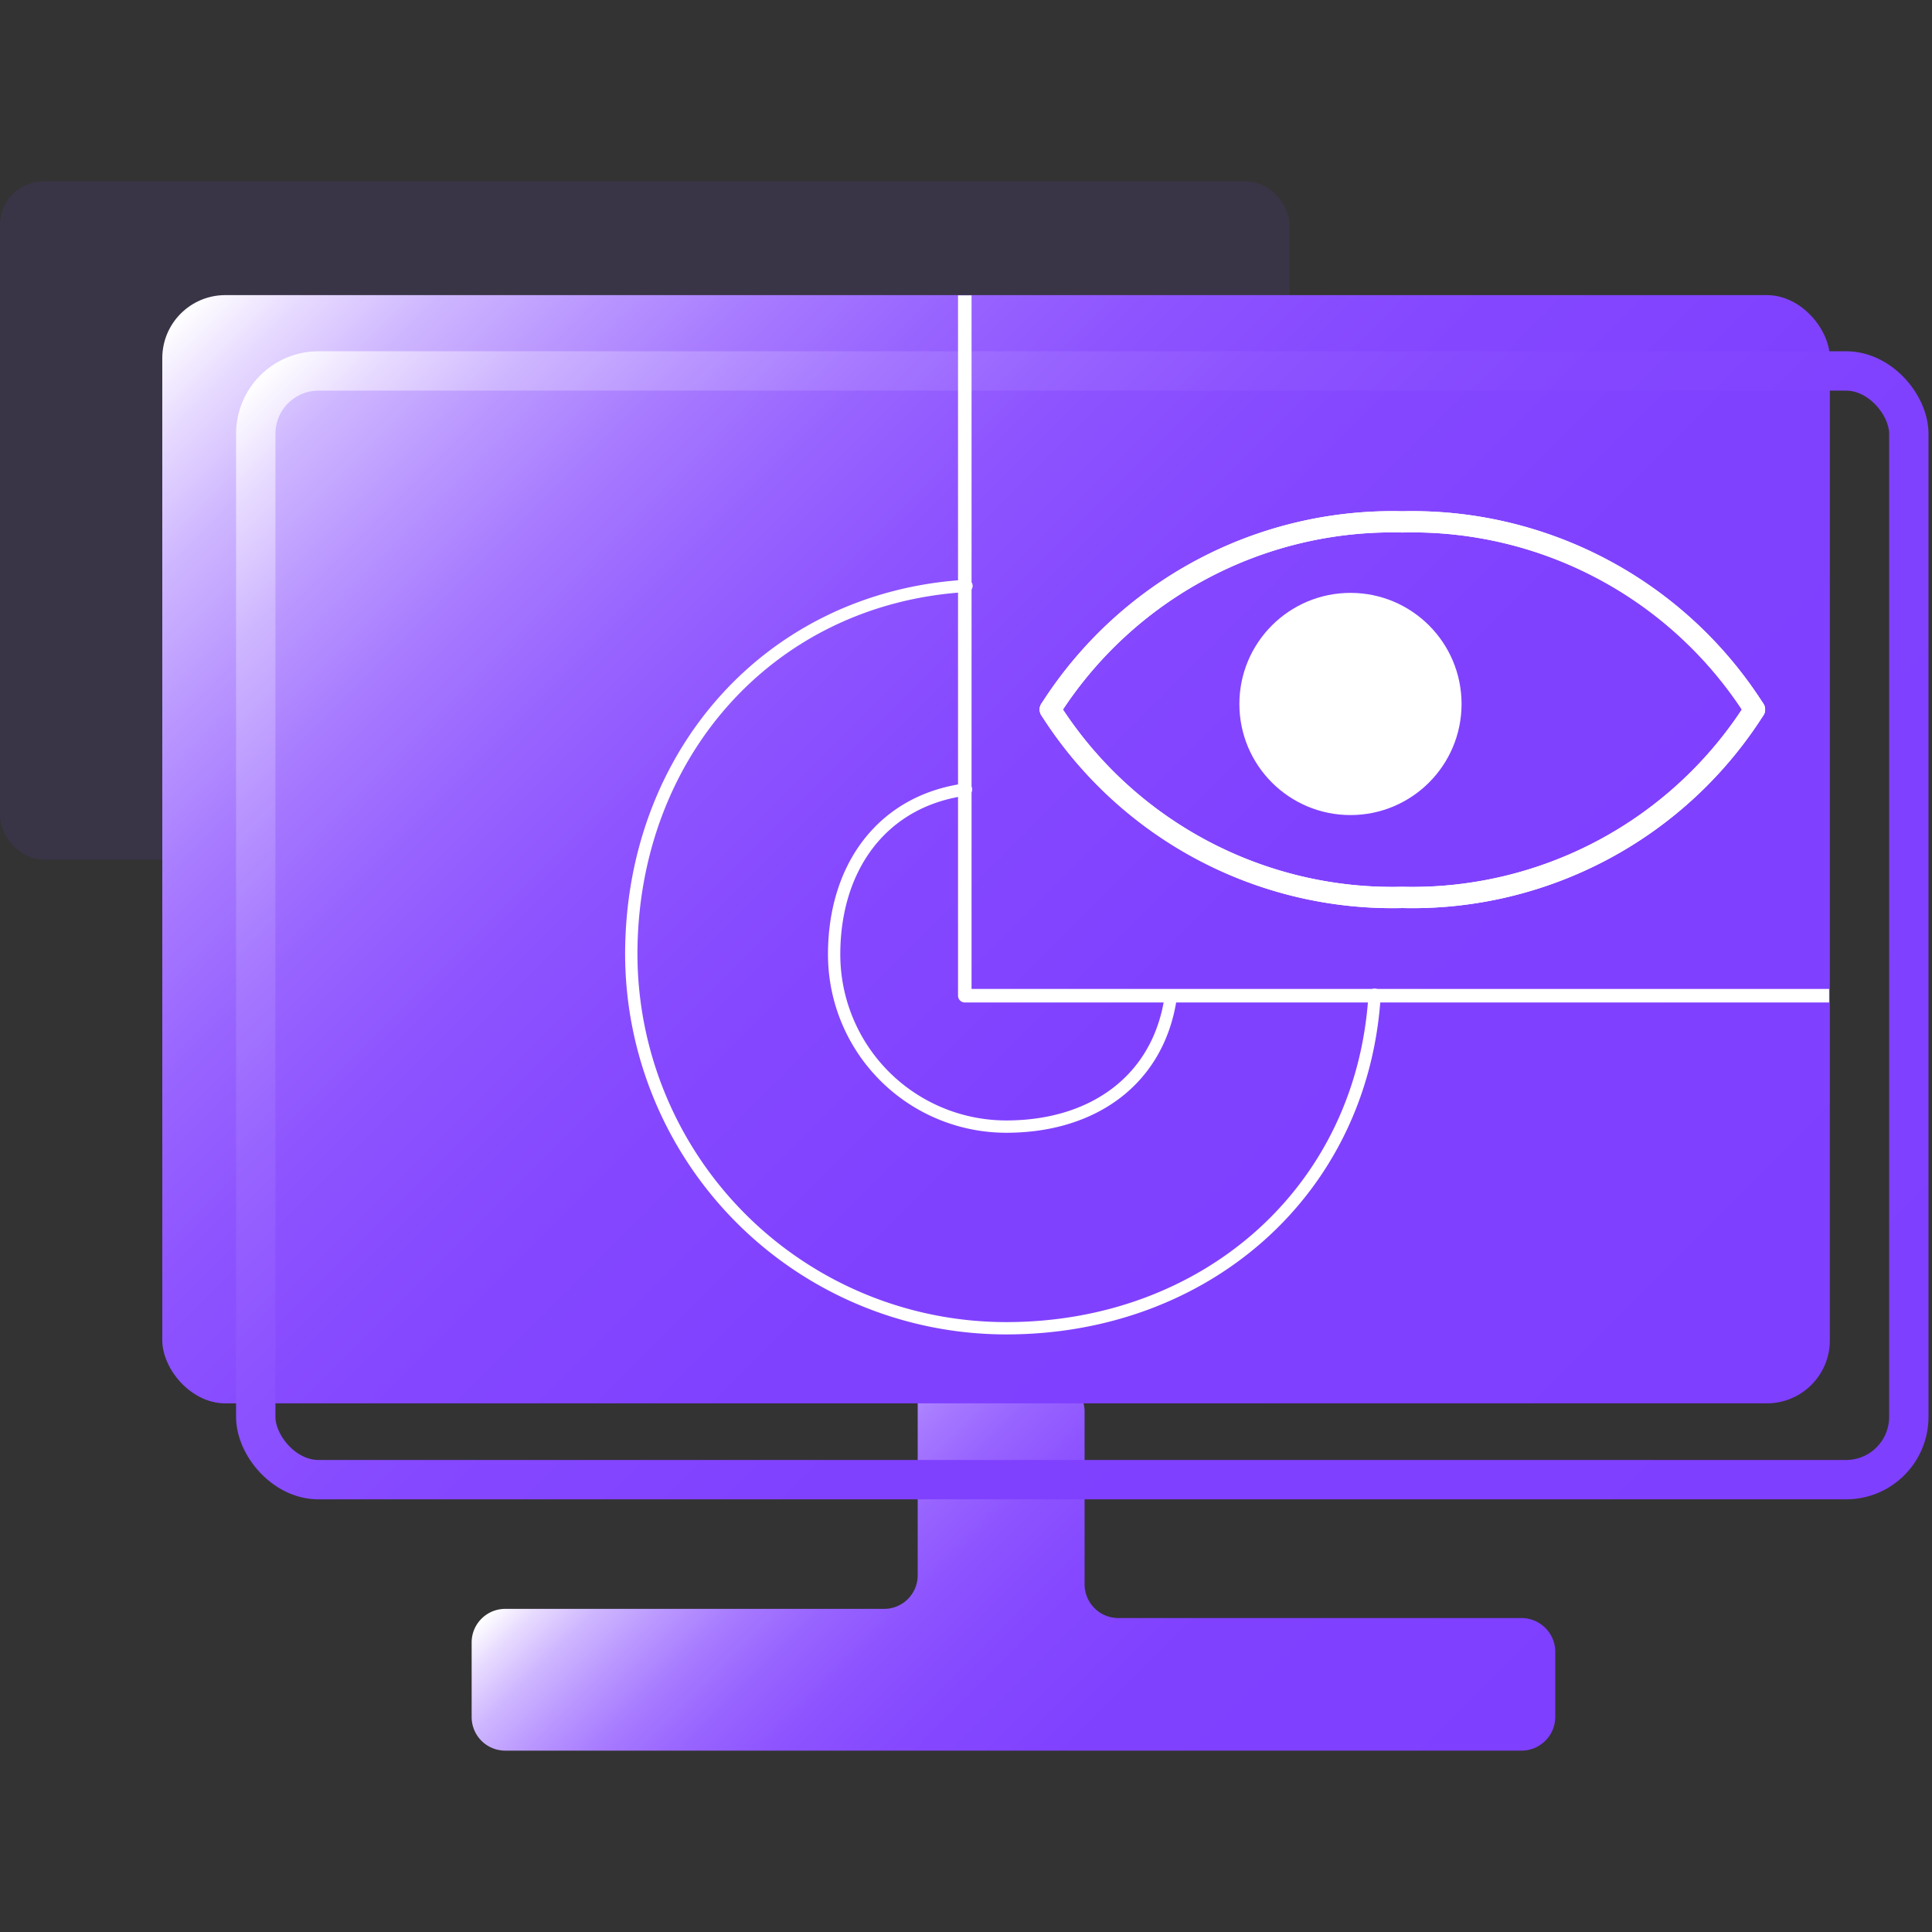 <svg id="图层_1" data-name="图层 1" xmlns="http://www.w3.org/2000/svg" xmlns:xlink="http://www.w3.org/1999/xlink" viewBox="0 0 80 80"><rect x="0" y="0" width="80" height="80" fill="#333333" stroke="none"/><defs><style>.cls-1{fill:#7f3fff;opacity:0.1;}.cls-2{fill:url(#未命名的渐变_9);}.cls-3{fill:url(#未命名的渐变_9-2);}.cls-4,.cls-5,.cls-6,.cls-7{fill:none;stroke-linejoin:round;}.cls-4,.cls-5,.cls-7{stroke-linecap:round;}.cls-4{stroke-width:1.63px;stroke:url(#未命名的渐变_9-3);}.cls-5,.cls-6,.cls-7{stroke:#fff;}.cls-5{stroke-width:0.51px;}.cls-6{stroke-width:0.56px;}.cls-7{stroke-width:0.88px;}.cls-8{fill:#fff;}</style><linearGradient id="未命名的渐变_9" x1="54.16" y1="81.94" x2="29.59" y2="57.38" gradientUnits="userSpaceOnUse"><stop offset="0" stop-color="#7f3fff"/><stop offset="0.39" stop-color="#8041ff"/><stop offset="0.54" stop-color="#8548ff"/><stop offset="0.64" stop-color="#8d53ff"/><stop offset="0.72" stop-color="#9864ff"/><stop offset="0.79" stop-color="#a77aff"/><stop offset="0.85" stop-color="#b996ff"/><stop offset="0.91" stop-color="#ceb6ff"/><stop offset="0.96" stop-color="#e7daff"/><stop offset="1" stop-color="#fff"/></linearGradient><linearGradient id="未命名的渐变_9-2" x1="69.22" y1="63.14" x2="13.28" y2="7.19" xlink:href="#未命名的渐变_9"/><linearGradient id="未命名的渐变_9-3" x1="73.21" y1="66.72" x2="16.41" y2="9.91" xlink:href="#未命名的渐变_9"/></defs><title>4</title><rect class="cls-1" y="7.51" width="53.4" height="28.08" rx="1.8"/><path class="cls-2" d="M38,58.09v7.14a1.39,1.39,0,0,1-1.39,1.39H20.92A1.39,1.39,0,0,0,19.53,68V71.1a1.39,1.39,0,0,0,1.39,1.39H63a1.4,1.4,0,0,0,1.4-1.39V68.43A1.4,1.4,0,0,0,63,67H46.31a1.4,1.4,0,0,1-1.4-1.39V58.46a1.37,1.37,0,0,0-1.26-1.38l-4.13-.38A1.4,1.4,0,0,0,38,58.09Z"/><rect class="cls-3" x="6.72" y="12.22" width="69.05" height="45.89" rx="2.61"/><rect class="cls-4" x="10.59" y="15.36" width="68.45" height="45.91" rx="2.6"/><path class="cls-5" d="M56.92,41.19C56.43,49.32,49.92,55,41.67,55A15.52,15.52,0,0,1,26.14,39.52c0-8.27,5.74-14.78,13.88-15.26"/><path class="cls-5" d="M48.48,41.28c-.5,3.45-3.23,5.37-6.81,5.37a7.13,7.13,0,0,1-7.13-7.13c0-3.62,2-6.37,5.46-6.83"/><polyline class="cls-6" points="39.95 12.23 39.95 41.23 75.74 41.23"/><path class="cls-7" d="M72.65,29.38a16.79,16.79,0,0,1-14.58,7.78,16.79,16.79,0,0,1-14.58-7.78"/><path class="cls-7" d="M43.49,29.38a16.8,16.8,0,0,1,14.58-7.77,16.8,16.8,0,0,1,14.58,7.77"/><path class="cls-7" d="M58.07,37.16a16.79,16.79,0,0,0,14.58-7.78,16.8,16.8,0,0,0-14.58-7.77,16.8,16.8,0,0,0-14.58,7.77A16.79,16.79,0,0,0,58.07,37.16Z"/><circle class="cls-8" cx="55.92" cy="29.15" r="4.6"/></svg>